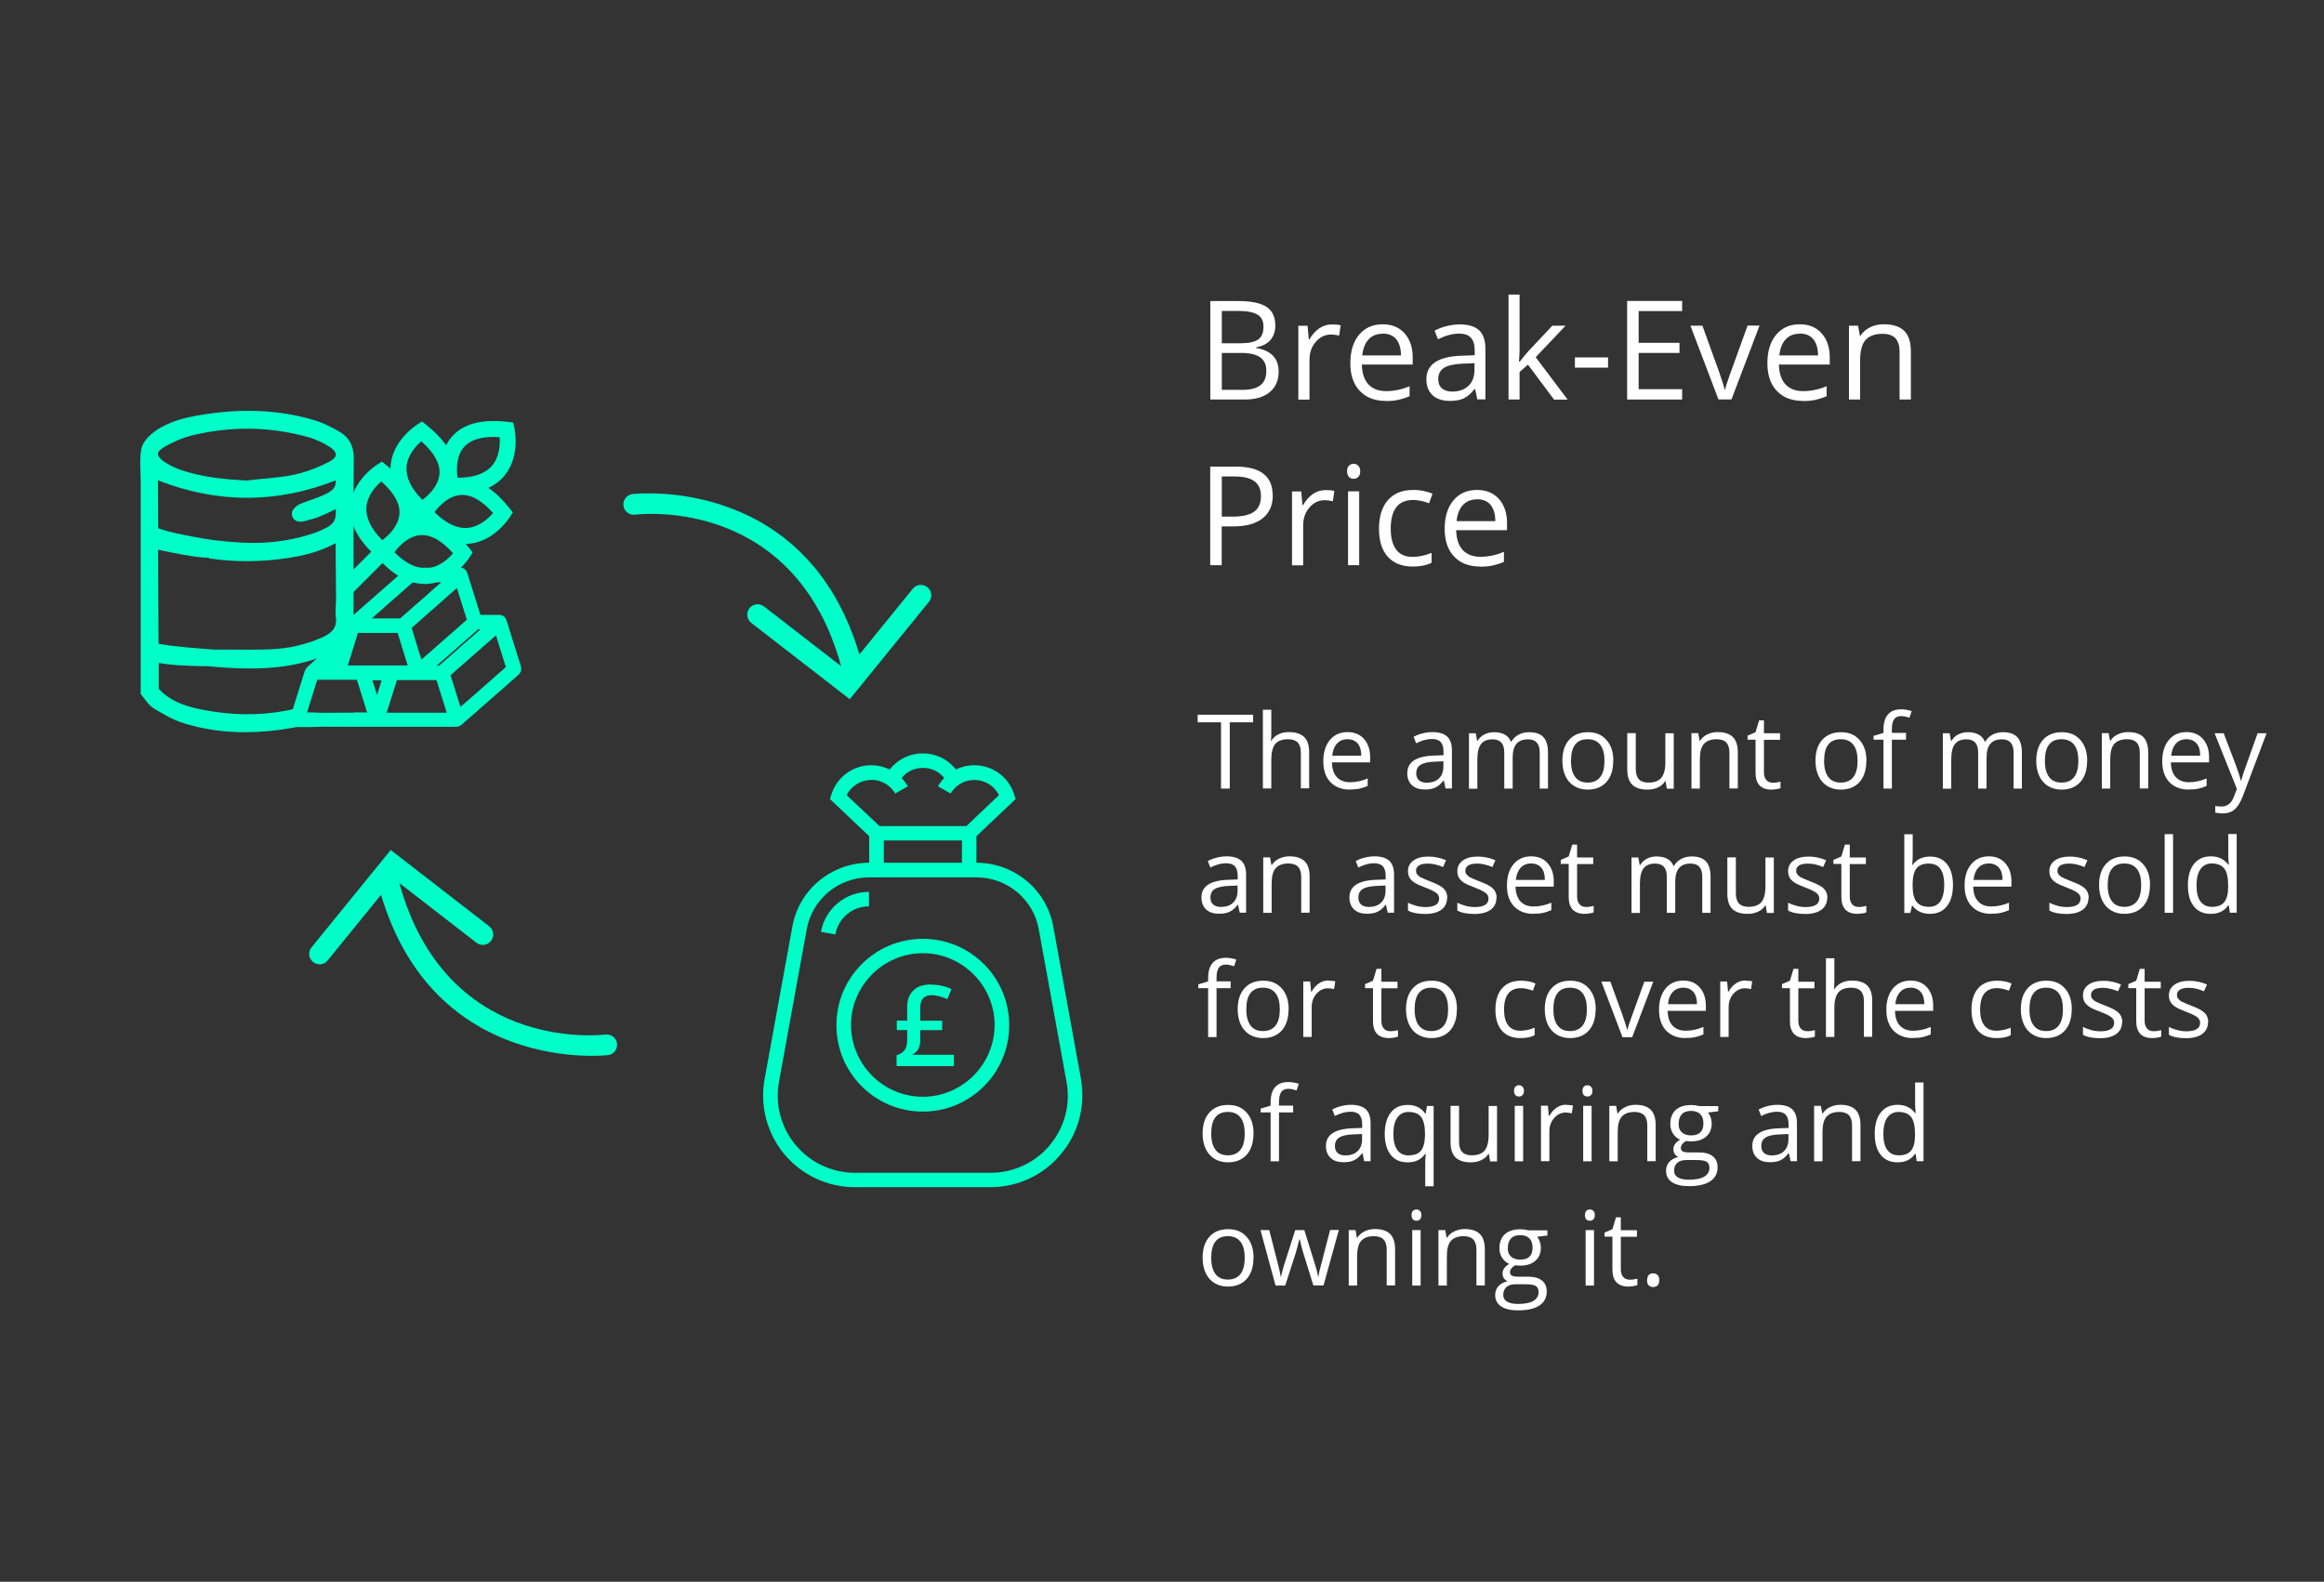 <?xml version="1.0" encoding="UTF-8"?>
<svg id="Break_Even_Price" data-name="Break Even Price" xmlns="http://www.w3.org/2000/svg" viewBox="0 0 202 137.5">
  <rect x="0" y="0" width="202" height="137.5" fill="#333333" stroke="none"/>
  <defs>
    <style>
      .cls-1 {
        fill: #00ffc8;
      }

      .cls-1, .cls-2, .cls-3, .cls-4 {
        stroke-width: 0px;
      }

      .cls-2 {
        fill: none;
      }

      .cls-3 {
        fill: #fff;
      }

      .cls-4 {
        fill: #168d99;
      }
    </style>
  </defs>
  <g>
    <path class="cls-1" d="m33.19,40.13l-.41.26c-.09.06-2.14,1.37-2.32,3.57-.11,1.34.49,2.67,1.77,3.96.01.01.03.03.04.04l-2.45,2.45c-.27.27-.27.71,0,.98s.71.27.98,0l2.45-2.45s.03.03.04.04c1.29,1.29,2.62,1.88,3.96,1.77,2.2-.18,3.52-2.23,3.57-2.32l.26-.41-.3-.38c-.1-.13-.2-.25-.31-.37.09,0,.18,0,.27,0,2.2-.18,3.52-2.23,3.57-2.32l.26-.41-.3-.38c-.6-.75-1.21-1.34-1.82-1.75.54-.25,1-.59,1.37-1.03,1.43-1.69.91-4.07.89-4.17l-.11-.48-.49-.06c-2.26-.26-3.9.18-4.87,1.33-.19.22-.34.47-.47.71-.41-.6-.98-1.19-1.71-1.77l-.38-.3-.41.26c-.09.06-2.14,1.37-2.32,3.57,0,.09,0,.18,0,.27-.12-.1-.24-.21-.37-.31l-.38-.3Zm.03,6.82h0c-.98-.99-1.44-1.95-1.37-2.87.08-1.03.82-1.82,1.29-2.23,1.12.99,1.65,1.94,1.58,2.84-.06.71-.48,1.32-.91,1.76l-.02.02c-.19.19-.39.35-.55.48Zm3.92,2.43c-.92.07-1.87-.39-2.86-1.37h0c.12-.17.28-.37.48-.56l.02-.02c.44-.43,1.04-.86,1.76-.91.9-.07,1.85.46,2.84,1.58-.41.47-1.2,1.21-2.23,1.29Zm5.72-4.78c-.41.47-1.2,1.21-2.23,1.29-.92.07-1.87-.39-2.86-1.37h0c.12-.17.28-.37.48-.56l.02-.02c.44-.43,1.04-.86,1.76-.91.9-.07,1.85.46,2.84,1.58Zm.57-6.61c.05.62,0,1.7-.66,2.49-.6.7-1.61,1.05-3,1.05-.09-.66-.14-1.85.54-2.64.59-.69,1.64-.99,3.12-.89Zm-6.81.37c1.12.99,1.65,1.94,1.58,2.84-.06.71-.48,1.32-.91,1.75l-.03.03c-.19.19-.38.35-.55.47h0c-.98-.99-1.44-1.95-1.37-2.87.08-1.03.82-1.82,1.29-2.23Z"/>
    <g>
      <path class="cls-2" d="m14.19,40.08c.44.3.95.56,1.49.75,1.94.69,4,.84,5.78.93.37-.05.79-.09,1.22-.13.96-.09,1.95-.18,2.89-.38,1.02-.22,2.09-.62,3.1-1.16.32-.17.51-.38.51-.58,0-.21-.18-.46-.53-.67-.63-.39-1.3-.69-1.93-.87-3.29-.9-6.66-.95-10.03-.13-.82.2-1.69.56-2.52,1.06-.29.17-.45.36-.46.54,0,.19.16.42.47.63Z"/>
      <path class="cls-2" d="m21.01,47.17c2.07.11,4.04-.12,5.88-.7.3-.09.59-.2.88-.32,1.18-.51,1.46-.8,1.4-1.89l-.09.04c-.45.22-.9.43-1.36.62-.35.15-.72.24-1.08.33l-.18.05c-.35.09-.63.06-.83-.08-.12-.08-.26-.24-.28-.53-.03-.39.42-.76.67-.86.32-.14.65-.25.98-.37.44-.15.85-.3,1.24-.49.71-.35.93-.59.93-1.22-5.11,2.03-10.3,2.03-15.45,0v.17s0,4,0,4c.57.2,1.91.59,4.78,1.03.67.08,1.58.18,2.5.22Z"/>
      <path class="cls-2" d="m18.05,57.9c-2.24,0-3.52-.14-4.26-.28v2.26c.13.11.31.29.39.36.95.85,2.18,1.19,3.26,1.41,3.04.63,5.99.56,8.76-.19l1.42-3.65,1.56-1.21s0-.03,0-.04c-3.41,1.66-6.93,1.74-11.12,1.34Z"/>
      <path class="cls-2" d="m20.01,56.46c1.24.01,2.4.02,3.59-.03,1.51-.07,2.96-.4,4.32-.99,1.05-.46,1.42-1,1.27-1.88-.04-.21-.02-.43-.01-.62v-.09c0-.05,0-.11,0-.17,0-.14,0-.29.03-.43l-.03-3.8c0-.26,0-.52,0-.78,0-.16,0-.31,0-.47-1.43.78-2.9,1.1-4.05,1.28-2.33.37-4.67.39-6.98.05v-.06c-.91.04-3.35-.46-4.4-.69l.04,8.15c1.05.23,3.82.45,4.89.51.43,0,.88,0,1.33,0Z"/>
      <path class="cls-4" d="m30.72,58.55s0-.08,0-.12l-.81.02.82.11Z"/>
      <path class="cls-1" d="m26.2,61.47c-2.77.75-5.71.82-8.76.19-1.08-.22-2.31-.57-3.26-1.41-.08-.07-.26-.25-.38-.36v-2.26c.72.14,2.01.27,4.24.28,4.19.4,7.72.32,11.12-1.34,0,.01,0,.03,0,.04l.68-.53.89-1.56v-6.08s0-2.26,0-2.26c0-2.12,0-4.23.02-6.35.01-1.04-.4-1.81-1.21-2.28-.56-.33-1.4-.79-2.31-1.05-3.02-.88-6.21-1.02-9.76-.43-1.35.22-2.76.55-3.96,1.39-.32.23-1.08.83-1.22,1.55-.13.66-.11,1.34-.08,1.99.01.26.02.53.02.79v18.53s.07.1.07.1c.1.12.2.25.29.37.21.28.43.57.73.76.83.5,1.68,1.02,2.62,1.31,1.69.53,3.46.79,5.36.79,1.29,0,2.64-.12,4.06-.37.86-.15,1.61-.35,2.29-.61l-1.93.02.48-1.23Zm-12.02-22.56c.83-.49,1.71-.86,2.52-1.06,3.37-.82,6.74-.77,10.03.13.63.17,1.3.47,1.93.87.34.21.53.46.53.67,0,.2-.19.4-.51.58-1.01.54-2.08.94-3.1,1.16-.94.2-1.93.29-2.89.38-.43.04-.85.08-1.22.13-1.78-.09-3.84-.25-5.78-.93-.54-.19-1.05-.45-1.49-.75-.3-.21-.47-.44-.47-.63,0-.18.17-.37.46-.54Zm-.46,3.01v-.17c5.16,2.03,10.36,2.03,15.47,0,0,.63-.21.86-.93,1.22-.39.19-.8.34-1.24.49-.33.12-.66.23-.98.37-.25.11-.7.47-.67.86.02.29.17.45.28.53.21.15.49.17.83.08l.18-.05c.36-.09.72-.19,1.08-.33.46-.19.91-.4,1.36-.62l.09-.04c.05,1.09-.22,1.38-1.4,1.89-.29.12-.58.23-.88.32-1.84.57-3.82.81-5.88.7-.92-.05-1.82-.15-2.5-.22-2.87-.44-4.22-.82-4.78-1.03l-.02-4Zm.03,5.87c1.05.23,3.49.73,4.41.69v.06c2.3.34,4.64.32,6.97-.05,1.16-.18,2.63-.5,4.05-1.28,0,.16,0,.31,0,.47,0,.26,0,.52,0,.78l.03,3.8c-.03.15-.03.3-.03.43,0,.06,0,.11,0,.17v.09c-.02.19-.03.4,0,.62.15.88-.21,1.43-1.27,1.88-1.36.59-2.81.92-4.32.99-1.19.05-2.35.04-3.59.03-.45,0-.9,0-1.33,0-1.07-.07-3.85-.28-4.89-.51l-.04-8.15Z"/>
    </g>
    <path class="cls-1" d="m45.28,57.93c-.42-1.32-.83-2.65-1.24-3.98-.1-.33-.35-.5-.69-.5-.25,0-.49,0-.74,0-.28,0-.56,0-.85,0-.27-.87-.54-1.74-.82-2.61l-.29-.93c-.13-.42-.32-.56-.75-.56h-.51c-1.22,0-2.45,0-3.67,0-.22,0-.44.12-.57.23-.48.41-.96.83-1.43,1.25l-.59.52c-.14.12-.27.24-.4.35l-1.54,1.35c-.3.26-.6.52-.89.79-.12.11-.23.27-.29.45-.06.17-.12.35-.17.52-.05.15-.09.3-.15.45-.02.05-.05.09-.07.12-.47.42-.95.85-1.42,1.27-.47.42-.95.85-1.42,1.27-.08.07-.23.23-.3.44-.41,1.31-.82,2.62-1.23,3.93-.1.33-.02.53.07.65.09.12.26.26.6.26.15,0,.31,0,.46,0,.17,0,.35,0,.52,0,.23,0,.47,0,.71-.02.36-.02,2.8,0,3.26,0,.9,0,1.79,0,2.69,0h.88s.48,0,.48,0c.58,0,1.15,0,1.72,0h1.59c.48,0,.96.01,1.43,0,.16,0,.34-.08.47-.19,1.08-.94,2.15-1.89,3.23-2.83l1.69-1.49c.23-.21.31-.47.21-.76Zm-3.78-3.18s.07-.04.11-.04c.05,0,.1,0,.15,0l-1.53,1.34c-.67.59-1.33,1.17-2,1.76-.05.05-.07.05-.12.05-.05,0-.1,0-.15,0l.27-.23c1.09-.96,2.18-1.92,3.27-2.87Zm-1.79-3.64l.87,2.76c-1.01.89-2.02,1.77-3.03,2.66l-.92.81-.36-1.16c-.17-.53-.33-1.06-.49-1.59.36-.33.73-.65,1.11-.99l.34-.3c.33-.27,1.26-1.1,1.65-1.45l.84-.74Zm-6.16,1.55s.06-.05.11-.09l.49-.43c.57-.5,1.15-1.01,1.72-1.51,0,0,.04-.02.04-.02.82,0,1.63,0,2.45,0l-.48.42c-.14.12-.37.33-.62.55-.34.3-.71.64-.92.81l-.4.35c-.38.34-.75.66-1.13.99-.01.01-.05.03-.07.03-.81,0-1.62,0-2.43,0l1.24-1.09Zm-2.8,9.29s-.2,0-.46,0c-.71,0-2.38.03-2.65,0-.16-.01-.33-.02-.49-.02-.12,0-.24,0-.35,0-.04,0-.07,0-.11,0l.88-2.84c.94,0,1.88,0,2.83,0h.62s.89,2.84.89,2.84c-.39,0-.77,0-1.16,0Zm2.02-1.53l-.4-1.28h.8l-.4,1.28Zm-2.54-2.57l.19-.6c.23-.74.46-1.47.69-2.23.94,0,1.88,0,2.83,0h.62s.88,2.83.88,2.83h-5.21Zm8.57,4.11c-.19,0-.38,0-.57,0h-1.61c-.6,0-1.21,0-1.81,0-.24,0-.47,0-.71,0h-.49s.89-2.84.89-2.84h.35c1.04,0,2.07,0,3.09,0,.15.46.29.91.43,1.37l.46,1.46h-.04Zm1.94-1.14l-.72.63-.38-1.22c-.16-.51-.32-1.02-.48-1.53,1.02-.89,2.04-1.79,3.06-2.69l.89-.78.33,1.07c.17.56.35,1.12.53,1.69-1.08.94-2.15,1.89-3.23,2.84Z"/>
  </g>
  <path class="cls-1" d="m33.96,73.89l8.56,6.63c.39.31.47.87.16,1.27-.31.39-.87.47-1.27.16l-6.7-5.19c4.01,14.59,17.16,13.26,17.9,13.17h.02c.49-.06.94.29,1,.78.06.5-.29.95-.78,1.01-.15.02-15.08,1.71-19.73-13.94l-4.64,5.71c-.31.39-.88.45-1.27.13-.39-.31-.45-.88-.13-1.27l6.88-8.46Z"/>
  <path class="cls-1" d="m73.86,60.78l-8.56-6.63c-.39-.31-.47-.87-.16-1.27s.87-.47,1.27-.16l6.7,5.19c-4.01-14.59-17.16-13.26-17.9-13.17,0,0-.01,0-.02,0-.49.06-.94-.29-1-.78-.06-.5.29-.95.78-1.01h0c.3-.04,15.1-1.64,19.73,13.94l4.64-5.71c.15-.19.37-.3.59-.33s.48.04.68.2c.39.31.45.88.13,1.27l-6.88,8.46Z"/>
  <g>
    <path class="cls-3" d="m105.2,26.17h2.42c1.14,0,1.96.17,2.47.51s.76.88.76,1.61c0,.51-.14.93-.42,1.26s-.7.54-1.24.64v.06c1.3.22,1.95.91,1.95,2.05,0,.77-.26,1.36-.78,1.79s-1.24.64-2.17.64h-2.99v-8.57Zm1,3.67h1.64c.7,0,1.21-.11,1.52-.33s.46-.59.46-1.12c0-.48-.17-.83-.52-1.04s-.89-.32-1.64-.32h-1.46v2.81Zm0,.84v3.21h1.79c.69,0,1.21-.13,1.56-.4s.52-.69.52-1.26c0-.53-.18-.92-.54-1.17s-.9-.38-1.63-.38h-1.71Z"/>
    <path class="cls-3" d="m115.76,28.2c.29,0,.54.02.77.07l-.13.9c-.27-.06-.5-.09-.7-.09-.52,0-.96.21-1.33.63s-.55.95-.55,1.58v3.45h-.97v-6.42h.8l.11,1.19h.05c.24-.42.53-.74.86-.97s.71-.34,1.11-.34Z"/>
    <path class="cls-3" d="m120.44,34.85c-.95,0-1.7-.29-2.25-.87s-.82-1.38-.82-2.41.25-1.86.76-2.47,1.19-.91,2.05-.91c.8,0,1.44.26,1.91.79s.7,1.23.7,2.09v.62h-4.42c.02.75.21,1.33.57,1.72s.87.59,1.53.59c.69,0,1.38-.14,2.05-.43v.87c-.34.15-.67.25-.98.32s-.68.1-1.11.1Zm-.26-5.84c-.52,0-.93.17-1.23.5s-.49.8-.54,1.39h3.36c0-.61-.14-1.08-.41-1.41s-.66-.49-1.17-.49Z"/>
    <path class="cls-3" d="m128.41,34.73l-.19-.91h-.05c-.32.4-.64.67-.96.82s-.72.21-1.19.21c-.64,0-1.14-.16-1.5-.49s-.54-.79-.54-1.4c0-1.3,1.04-1.98,3.11-2.04l1.09-.04v-.4c0-.5-.11-.88-.33-1.12s-.56-.36-1.04-.36c-.54,0-1.14.16-1.82.49l-.3-.74c.32-.17.66-.31,1.04-.4s.75-.15,1.13-.15c.77,0,1.33.17,1.7.51s.55.88.55,1.63v4.38h-.72Zm-2.2-.69c.61,0,1.08-.17,1.43-.5s.52-.8.52-1.39v-.58l-.97.04c-.77.03-1.33.15-1.67.36s-.51.54-.51.99c0,.35.11.62.32.8s.51.28.89.28Z"/>
    <path class="cls-3" d="m132.09,31.45c.17-.24.42-.55.77-.94l2.07-2.2h1.15l-2.6,2.74,2.78,3.69h-1.18l-2.27-3.04-.73.63v2.4h-.96v-9.12h.96v4.83c0,.21-.02.55-.05,1h.05Z"/>
    <path class="cls-3" d="m136.89,31.96v-.89h2.88v.89h-2.88Z"/>
    <path class="cls-3" d="m146.21,34.73h-4.78v-8.57h4.78v.88h-3.78v2.76h3.55v.88h-3.55v3.15h3.78v.89Z"/>
    <path class="cls-3" d="m149.37,34.73l-2.44-6.42h1.04l1.38,3.81c.31.89.5,1.47.55,1.73h.05c.04-.21.18-.64.41-1.29s.74-2.07,1.54-4.26h1.04l-2.44,6.42h-1.14Z"/>
    <path class="cls-3" d="m156.69,34.85c-.95,0-1.7-.29-2.25-.87s-.82-1.38-.82-2.41.25-1.86.76-2.47,1.19-.91,2.05-.91c.8,0,1.44.26,1.91.79s.7,1.23.7,2.09v.62h-4.42c.02.75.21,1.33.57,1.72s.87.59,1.53.59c.69,0,1.38-.14,2.05-.43v.87c-.34.15-.67.25-.98.32s-.68.1-1.11.1Zm-.26-5.84c-.52,0-.93.17-1.23.5s-.49.8-.54,1.39h3.36c0-.61-.14-1.08-.41-1.41s-.66-.49-1.17-.49Z"/>
    <path class="cls-3" d="m165.11,34.73v-4.15c0-.52-.12-.91-.36-1.17s-.61-.39-1.12-.39c-.67,0-1.16.18-1.48.54s-.47.96-.47,1.8v3.37h-.97v-6.42h.79l.16.88h.05c.2-.32.48-.56.84-.74s.76-.26,1.2-.26c.77,0,1.36.19,1.75.56s.59.97.59,1.79v4.19h-.97Z"/>
    <path class="cls-3" d="m110.63,43.06c0,.87-.3,1.53-.89,2s-1.44.7-2.54.7h-1.01v3.37h-1v-8.57h2.22c2.14,0,3.21.83,3.21,2.5Zm-4.44,1.85h.9c.88,0,1.52-.14,1.92-.43s.59-.74.59-1.37c0-.57-.19-.99-.56-1.27s-.95-.42-1.73-.42h-1.11v3.48Z"/>
    <path class="cls-3" d="m115.21,42.6c.29,0,.54.02.77.07l-.13.9c-.27-.06-.5-.09-.7-.09-.52,0-.96.21-1.33.63s-.55.95-.55,1.58v3.45h-.97v-6.42h.8l.11,1.19h.05c.24-.42.53-.74.86-.97s.71-.34,1.11-.34Z"/>
    <path class="cls-3" d="m117.09,40.97c0-.22.05-.39.16-.49s.25-.16.41-.16.29.05.4.16.17.27.17.49-.06.38-.17.49-.25.16-.4.16c-.16,0-.3-.05-.41-.16s-.16-.27-.16-.49Zm1.05,8.16h-.97v-6.42h.97v6.42Z"/>
    <path class="cls-3" d="m122.78,49.25c-.93,0-1.65-.29-2.16-.86s-.76-1.38-.76-2.43.26-1.9.78-2.49,1.25-.88,2.21-.88c.31,0,.62.03.93.1s.55.14.73.23l-.3.83c-.21-.09-.45-.16-.7-.21s-.48-.08-.67-.08c-1.3,0-1.96.83-1.96,2.5,0,.79.16,1.39.48,1.82s.79.63,1.42.63c.54,0,1.08-.12,1.65-.35v.86c-.43.22-.97.33-1.62.33Z"/>
    <path class="cls-3" d="m128.64,49.25c-.95,0-1.7-.29-2.25-.87s-.82-1.38-.82-2.41.25-1.86.76-2.47,1.19-.91,2.05-.91c.8,0,1.44.26,1.91.79s.7,1.23.7,2.09v.62h-4.42c.02.75.21,1.33.57,1.72s.87.59,1.53.59c.69,0,1.38-.14,2.05-.43v.87c-.34.15-.67.25-.98.32s-.68.1-1.11.1Zm-.26-5.84c-.52,0-.93.17-1.23.5s-.49.8-.54,1.39h3.36c0-.61-.14-1.08-.41-1.41s-.66-.49-1.17-.49Z"/>
  </g>
  <g>
    <path class="cls-3" d="m106.88,68.55h-.75v-5.76h-2.03v-.66h4.82v.66h-2.03v5.76Z"/>
    <path class="cls-3" d="m113.07,68.55v-3.12c0-.39-.09-.69-.27-.88s-.46-.29-.84-.29c-.51,0-.88.14-1.11.41-.23.28-.35.73-.35,1.35v2.52h-.73v-6.84h.73v2.07c0,.25-.01.46-.04.62h.04c.14-.23.35-.41.61-.55.26-.13.57-.2.91-.2.59,0,1.03.14,1.33.42.29.28.44.72.44,1.33v3.14h-.73Z"/>
    <path class="cls-3" d="m117.33,68.64c-.71,0-1.27-.22-1.69-.65-.41-.43-.62-1.04-.62-1.81s.19-1.39.57-1.85c.38-.46.9-.69,1.54-.69.6,0,1.08.2,1.43.6.35.4.53.92.53,1.57v.46h-3.32c.01.57.16,1,.43,1.29.27.29.65.44,1.14.44.52,0,1.03-.11,1.54-.33v.65c-.26.11-.5.19-.73.24-.23.05-.51.07-.83.07Zm-.2-4.38c-.39,0-.7.13-.92.38-.23.25-.37.6-.41,1.05h2.52c0-.46-.1-.81-.31-1.06-.21-.24-.5-.37-.88-.37Z"/>
    <path class="cls-3" d="m125.65,68.55l-.15-.69h-.04c-.24.3-.48.51-.72.61-.24.11-.54.16-.89.16-.48,0-.85-.12-1.12-.37-.27-.25-.41-.6-.41-1.05,0-.97.78-1.48,2.33-1.53l.82-.03v-.3c0-.38-.08-.66-.24-.84-.16-.18-.42-.27-.78-.27-.4,0-.86.12-1.36.37l-.22-.56c.24-.13.5-.23.78-.3.28-.07.57-.11.85-.11.57,0,1,.13,1.28.38.28.26.42.66.42,1.23v3.29h-.54Zm-1.65-.51c.45,0,.81-.12,1.07-.37.26-.25.39-.6.39-1.05v-.44l-.73.03c-.58.02-1,.11-1.25.27-.26.16-.38.41-.38.75,0,.26.08.46.24.6.16.14.38.21.67.21Z"/>
    <path class="cls-3" d="m133.83,68.55v-3.13c0-.38-.08-.67-.25-.86-.16-.19-.42-.29-.76-.29-.46,0-.79.13-1.01.39s-.33.66-.33,1.2v2.69h-.73v-3.13c0-.38-.08-.67-.25-.86-.16-.19-.42-.29-.77-.29-.46,0-.79.14-1,.41-.21.27-.32.72-.32,1.35v2.53h-.73v-4.82h.59l.12.66h.04c.14-.23.33-.42.58-.55.25-.13.53-.2.84-.2.75,0,1.25.27,1.48.82h.04c.14-.25.35-.45.62-.6s.58-.22.93-.22c.54,0,.95.14,1.22.42.27.28.41.73.41,1.34v3.14h-.73Z"/>
    <path class="cls-3" d="m140.22,66.14c0,.79-.2,1.4-.59,1.84-.4.44-.94.66-1.64.66-.43,0-.81-.1-1.15-.3-.33-.2-.59-.49-.77-.87-.18-.38-.27-.82-.27-1.33,0-.79.2-1.4.59-1.83.39-.44.94-.66,1.63-.66s1.21.22,1.61.67c.4.45.6,1.05.6,1.82Zm-3.67,0c0,.62.12,1.08.37,1.41s.61.48,1.08.48.84-.16,1.09-.48c.25-.32.37-.79.37-1.41s-.12-1.08-.37-1.4c-.25-.32-.61-.48-1.1-.48s-.84.16-1.08.47-.36.78-.36,1.4Z"/>
    <path class="cls-3" d="m142.18,63.74v3.12c0,.39.09.69.27.88s.46.29.84.29c.5,0,.87-.14,1.11-.41.23-.28.35-.73.35-1.35v-2.53h.73v4.82h-.6l-.11-.65h-.04c-.15.24-.36.42-.62.54-.27.13-.57.19-.91.19-.59,0-1.03-.14-1.32-.42-.29-.28-.44-.72-.44-1.34v-3.15h.74Z"/>
    <path class="cls-3" d="m150.32,68.55v-3.12c0-.39-.09-.69-.27-.88s-.46-.29-.84-.29c-.5,0-.87.14-1.11.41s-.35.72-.35,1.35v2.53h-.73v-4.82h.59l.12.66h.04c.15-.24.36-.42.63-.55.27-.13.57-.2.9-.2.58,0,1.02.14,1.31.42.29.28.44.73.44,1.34v3.14h-.73Z"/>
    <path class="cls-3" d="m154.1,68.04c.13,0,.25,0,.37-.03.12-.02.21-.04.29-.06v.56c-.08.04-.2.07-.35.09-.15.02-.29.04-.42.04-.93,0-1.4-.49-1.4-1.47v-2.87h-.69v-.35l.69-.3.31-1.03h.42v1.12h1.4v.57h-1.4v2.83c0,.29.07.51.21.67s.33.23.57.23Z"/>
    <path class="cls-3" d="m162.22,66.14c0,.79-.2,1.4-.59,1.84-.4.44-.94.66-1.64.66-.43,0-.81-.1-1.15-.3-.33-.2-.59-.49-.77-.87-.18-.38-.27-.82-.27-1.33,0-.79.2-1.4.59-1.83.39-.44.94-.66,1.63-.66s1.21.22,1.61.67c.4.45.6,1.05.6,1.82Zm-3.67,0c0,.62.12,1.08.37,1.41s.61.48,1.08.48.84-.16,1.09-.48c.25-.32.37-.79.37-1.41s-.12-1.08-.37-1.4c-.25-.32-.61-.48-1.1-.48s-.84.16-1.08.47-.36.78-.36,1.4Z"/>
    <path class="cls-3" d="m165.67,64.3h-1.23v4.25h-.73v-4.25h-.86v-.33l.86-.26v-.27c0-1.18.52-1.78,1.55-1.78.25,0,.55.05.9.15l-.19.58c-.28-.09-.52-.14-.72-.14-.28,0-.48.09-.61.27-.13.18-.2.48-.2.88v.31h1.23v.57Z"/>
    <path class="cls-3" d="m175.02,68.55v-3.13c0-.38-.08-.67-.25-.86-.16-.19-.42-.29-.76-.29-.46,0-.79.13-1.01.39s-.33.66-.33,1.2v2.69h-.73v-3.13c0-.38-.08-.67-.25-.86-.16-.19-.42-.29-.77-.29-.46,0-.79.14-1,.41-.21.27-.32.72-.32,1.35v2.53h-.73v-4.82h.59l.12.66h.04c.14-.23.33-.42.58-.55.25-.13.53-.2.84-.2.75,0,1.25.27,1.48.82h.04c.14-.25.35-.45.62-.6s.58-.22.93-.22c.54,0,.95.14,1.22.42.27.28.41.73.41,1.34v3.14h-.73Z"/>
    <path class="cls-3" d="m181.41,66.14c0,.79-.2,1.4-.59,1.84-.4.44-.94.66-1.64.66-.43,0-.81-.1-1.15-.3-.33-.2-.59-.49-.77-.87-.18-.38-.27-.82-.27-1.33,0-.79.2-1.4.59-1.83.39-.44.94-.66,1.63-.66s1.21.22,1.61.67c.4.45.6,1.05.6,1.82Zm-3.67,0c0,.62.12,1.08.37,1.41s.61.48,1.08.48.84-.16,1.09-.48c.25-.32.37-.79.37-1.41s-.12-1.08-.37-1.4c-.25-.32-.61-.48-1.1-.48s-.84.16-1.08.47-.36.78-.36,1.4Z"/>
    <path class="cls-3" d="m185.99,68.55v-3.12c0-.39-.09-.69-.27-.88s-.46-.29-.84-.29c-.5,0-.87.14-1.11.41s-.35.72-.35,1.35v2.53h-.73v-4.82h.59l.12.66h.04c.15-.24.36-.42.63-.55.27-.13.57-.2.9-.2.58,0,1.02.14,1.31.42.29.28.44.73.44,1.34v3.14h-.73Z"/>
    <path class="cls-3" d="m190.25,68.64c-.71,0-1.27-.22-1.69-.65-.41-.43-.62-1.04-.62-1.81s.19-1.39.57-1.85c.38-.46.9-.69,1.54-.69.6,0,1.08.2,1.43.6.35.4.53.92.53,1.57v.46h-3.32c.01.57.16,1,.43,1.29.27.29.65.44,1.14.44.52,0,1.03-.11,1.54-.33v.65c-.26.11-.5.19-.73.24-.23.05-.51.07-.83.07Zm-.2-4.38c-.39,0-.7.13-.92.38-.23.25-.37.6-.41,1.05h2.52c0-.46-.1-.81-.31-1.06-.21-.24-.5-.37-.88-.37Z"/>
    <path class="cls-3" d="m192.5,63.74h.78l1.05,2.75c.23.63.38,1.08.43,1.36h.04c.04-.15.12-.41.24-.77.12-.36.52-1.47,1.19-3.34h.78l-2.07,5.48c-.21.54-.45.93-.72,1.15-.27.23-.61.34-1.01.34-.22,0-.44-.03-.66-.07v-.58c.16.04.34.05.54.05.5,0,.86-.28,1.07-.84l.27-.69-1.94-4.84Z"/>
    <path class="cls-3" d="m107.76,79.35l-.15-.69h-.04c-.24.3-.48.51-.72.61-.24.11-.54.16-.89.16-.48,0-.85-.12-1.12-.37-.27-.25-.41-.6-.41-1.05,0-.97.78-1.48,2.33-1.53l.82-.03v-.3c0-.38-.08-.66-.24-.84-.16-.18-.42-.27-.78-.27-.4,0-.86.12-1.36.37l-.22-.56c.24-.13.5-.23.78-.3.28-.07.57-.11.85-.11.57,0,1,.13,1.28.38.28.26.42.66.42,1.23v3.29h-.54Zm-1.65-.51c.45,0,.81-.12,1.07-.37.26-.25.39-.6.39-1.05v-.44l-.73.03c-.58.02-1,.11-1.25.27-.26.16-.38.41-.38.75,0,.26.08.46.24.6.16.14.38.21.67.21Z"/>
    <path class="cls-3" d="m113.1,79.35v-3.12c0-.39-.09-.69-.27-.88s-.46-.29-.84-.29c-.5,0-.87.14-1.11.41s-.35.72-.35,1.35v2.53h-.73v-4.82h.59l.12.66h.04c.15-.24.36-.42.63-.55.27-.13.57-.2.9-.2.58,0,1.02.14,1.31.42.29.28.44.73.44,1.34v3.14h-.73Z"/>
    <path class="cls-3" d="m120.62,79.35l-.15-.69h-.04c-.24.3-.48.51-.72.61-.24.11-.54.16-.89.16-.48,0-.85-.12-1.12-.37-.27-.25-.41-.6-.41-1.05,0-.97.78-1.48,2.33-1.53l.82-.03v-.3c0-.38-.08-.66-.24-.84-.16-.18-.42-.27-.78-.27-.4,0-.86.12-1.36.37l-.22-.56c.24-.13.5-.23.78-.3.28-.07.57-.11.85-.11.57,0,1,.13,1.28.38.28.26.42.66.42,1.23v3.29h-.54Zm-1.65-.51c.45,0,.81-.12,1.07-.37.26-.25.39-.6.39-1.05v-.44l-.73.03c-.58.02-1,.11-1.25.27-.26.16-.38.41-.38.75,0,.26.08.46.24.6.16.14.38.21.67.21Z"/>
    <path class="cls-3" d="m125.78,78.04c0,.45-.17.79-.5,1.04-.33.24-.8.37-1.41.37-.64,0-1.14-.1-1.49-.3v-.68c.23.12.48.21.75.28.27.07.52.1.77.1.38,0,.67-.06.88-.18.21-.12.31-.31.31-.56,0-.19-.08-.35-.24-.48-.16-.13-.48-.29-.95-.47-.45-.17-.77-.31-.96-.44-.19-.12-.33-.27-.42-.42-.09-.16-.14-.35-.14-.57,0-.39.16-.7.48-.93.32-.23.76-.34,1.31-.34.52,0,1.03.11,1.52.32l-.26.59c-.48-.2-.92-.3-1.31-.3-.35,0-.61.05-.78.16s-.26.26-.26.45c0,.13.03.24.1.33.07.09.17.18.32.26.15.08.43.2.84.36.57.21.96.42,1.16.63.2.21.3.48.3.79Z"/>
    <path class="cls-3" d="m130.07,78.04c0,.45-.17.79-.5,1.04-.33.24-.8.37-1.41.37-.64,0-1.14-.1-1.49-.3v-.68c.23.12.48.21.75.28.27.07.52.1.77.1.38,0,.67-.06.88-.18.21-.12.31-.31.31-.56,0-.19-.08-.35-.24-.48-.16-.13-.48-.29-.95-.47-.45-.17-.77-.31-.96-.44-.19-.12-.33-.27-.42-.42-.09-.16-.14-.35-.14-.57,0-.39.16-.7.48-.93.32-.23.76-.34,1.31-.34.52,0,1.03.11,1.52.32l-.26.59c-.48-.2-.92-.3-1.31-.3-.35,0-.61.05-.78.16s-.26.26-.26.45c0,.13.03.24.1.33.07.09.17.18.32.26.15.08.43.2.84.36.57.21.96.42,1.16.63.2.21.3.48.3.79Z"/>
    <path class="cls-3" d="m133.29,79.44c-.71,0-1.27-.22-1.69-.65-.41-.43-.62-1.04-.62-1.81s.19-1.39.57-1.85c.38-.46.9-.69,1.54-.69.6,0,1.08.2,1.43.6.35.4.53.92.53,1.57v.46h-3.32c.01.57.16,1,.43,1.29.27.29.65.44,1.14.44.52,0,1.03-.11,1.54-.33v.65c-.26.11-.5.19-.73.24-.23.05-.51.07-.83.07Zm-.2-4.38c-.39,0-.7.13-.92.38-.23.25-.37.6-.41,1.05h2.52c0-.46-.1-.81-.31-1.06-.21-.24-.5-.37-.88-.37Z"/>
    <path class="cls-3" d="m137.86,78.84c.13,0,.25,0,.37-.03.12-.02.21-.04.29-.06v.56c-.08.04-.2.07-.35.09-.15.02-.29.04-.42.04-.93,0-1.4-.49-1.4-1.47v-2.87h-.69v-.35l.69-.3.31-1.03h.42v1.12h1.4v.57h-1.4v2.83c0,.29.07.51.21.67s.33.23.57.23Z"/>
    <path class="cls-3" d="m147.96,79.35v-3.13c0-.38-.08-.67-.25-.86-.16-.19-.42-.29-.76-.29-.46,0-.79.13-1.01.39s-.33.66-.33,1.2v2.69h-.73v-3.13c0-.38-.08-.67-.25-.86-.16-.19-.42-.29-.77-.29-.46,0-.79.14-1,.41-.21.27-.32.72-.32,1.35v2.53h-.73v-4.82h.59l.12.66h.04c.14-.23.33-.42.58-.55.25-.13.53-.2.84-.2.75,0,1.25.27,1.48.82h.04c.14-.25.35-.45.62-.6s.58-.22.93-.22c.54,0,.95.14,1.22.42.27.28.41.73.41,1.34v3.14h-.73Z"/>
    <path class="cls-3" d="m150.88,74.54v3.12c0,.39.09.69.27.88s.46.29.84.29c.5,0,.87-.14,1.11-.41.23-.28.35-.73.35-1.35v-2.53h.73v4.82h-.6l-.11-.65h-.04c-.15.24-.36.42-.62.54-.27.13-.57.19-.91.19-.59,0-1.03-.14-1.32-.42-.29-.28-.44-.72-.44-1.34v-3.15h.74Z"/>
    <path class="cls-3" d="m158.82,78.04c0,.45-.17.79-.5,1.04-.33.24-.8.37-1.41.37-.64,0-1.14-.1-1.49-.3v-.68c.23.12.48.21.75.28.27.07.52.1.77.1.38,0,.67-.06.88-.18.21-.12.31-.31.31-.56,0-.19-.08-.35-.24-.48-.16-.13-.48-.29-.95-.47-.45-.17-.77-.31-.96-.44-.19-.12-.33-.27-.42-.42-.09-.16-.14-.35-.14-.57,0-.39.16-.7.48-.93.32-.23.76-.34,1.31-.34.52,0,1.03.11,1.52.32l-.26.59c-.48-.2-.92-.3-1.31-.3-.35,0-.61.05-.78.16s-.26.26-.26.45c0,.13.03.24.1.33.07.09.17.18.32.26.15.08.43.2.84.36.57.21.96.42,1.16.63.2.21.3.48.3.79Z"/>
    <path class="cls-3" d="m161.56,78.84c.13,0,.25,0,.37-.03.12-.02.21-.04.29-.06v.56c-.08.04-.2.07-.35.09-.15.02-.29.04-.42.04-.93,0-1.4-.49-1.4-1.47v-2.87h-.69v-.35l.69-.3.31-1.03h.42v1.12h1.4v.57h-1.4v2.83c0,.29.07.51.21.67s.33.23.57.23Z"/>
    <path class="cls-3" d="m167.76,74.46c.63,0,1.12.22,1.47.65.35.43.52,1.04.52,1.83s-.18,1.41-.53,1.84c-.35.44-.84.66-1.47.66-.31,0-.6-.06-.86-.17-.26-.12-.48-.29-.65-.53h-.05l-.15.62h-.52v-6.84h.73v1.66c0,.37-.01.71-.04,1h.04c.34-.48.84-.72,1.51-.72Zm-.11.61c-.5,0-.86.14-1.08.43-.22.29-.33.77-.33,1.44s.11,1.16.34,1.45c.22.29.59.44,1.08.44.45,0,.78-.16,1-.49.22-.33.33-.8.33-1.41s-.11-1.09-.33-1.4-.56-.46-1.02-.46Z"/>
    <path class="cls-3" d="m173.07,79.44c-.71,0-1.27-.22-1.69-.65-.41-.43-.62-1.04-.62-1.81s.19-1.39.57-1.85c.38-.46.9-.69,1.54-.69.6,0,1.08.2,1.43.6.35.4.53.92.53,1.57v.46h-3.32c.01.57.16,1,.43,1.29.27.29.65.44,1.14.44.52,0,1.03-.11,1.54-.33v.65c-.26.11-.5.19-.73.24-.23.05-.51.07-.83.07Zm-.2-4.38c-.39,0-.7.13-.92.38-.23.25-.37.6-.41,1.05h2.52c0-.46-.1-.81-.31-1.06-.21-.24-.5-.37-.88-.37Z"/>
    <path class="cls-3" d="m181.53,78.04c0,.45-.17.79-.5,1.04-.33.24-.8.37-1.41.37-.64,0-1.14-.1-1.49-.3v-.68c.23.12.48.21.75.28.27.07.52.1.77.1.38,0,.67-.06.88-.18.21-.12.31-.31.31-.56,0-.19-.08-.35-.24-.48-.16-.13-.48-.29-.95-.47-.45-.17-.77-.31-.96-.44-.19-.12-.33-.27-.42-.42-.09-.16-.14-.35-.14-.57,0-.39.16-.7.48-.93.32-.23.76-.34,1.31-.34.52,0,1.03.11,1.52.32l-.26.59c-.48-.2-.92-.3-1.31-.3-.35,0-.61.05-.78.16s-.26.26-.26.45c0,.13.03.24.1.33.07.09.17.18.32.26.15.08.43.2.84.36.57.21.96.42,1.16.63.2.21.3.48.3.79Z"/>
    <path class="cls-3" d="m186.87,76.94c0,.79-.2,1.4-.59,1.84-.4.44-.94.66-1.64.66-.43,0-.81-.1-1.15-.3-.33-.2-.59-.49-.77-.87-.18-.38-.27-.82-.27-1.33,0-.79.2-1.4.59-1.83.39-.44.94-.66,1.63-.66s1.21.22,1.61.67c.4.45.6,1.05.6,1.82Zm-3.67,0c0,.62.12,1.08.37,1.41s.61.48,1.08.48.84-.16,1.09-.48c.25-.32.37-.79.37-1.41s-.12-1.08-.37-1.4c-.25-.32-.61-.48-1.1-.48s-.84.16-1.08.47-.36.78-.36,1.4Z"/>
    <path class="cls-3" d="m188.88,79.35h-.73v-6.84h.73v6.84Z"/>
    <path class="cls-3" d="m193.71,78.71h-.04c-.34.49-.84.73-1.51.73-.63,0-1.12-.21-1.47-.65-.35-.43-.52-1.04-.52-1.84s.18-1.41.53-1.85.84-.66,1.47-.66,1.15.24,1.5.71h.06l-.03-.35-.02-.34v-1.96h.73v6.84h-.59l-.1-.65Zm-1.46.12c.5,0,.86-.13,1.08-.41.22-.27.34-.71.34-1.31v-.15c0-.68-.11-1.17-.34-1.46-.23-.29-.59-.44-1.09-.44-.43,0-.75.17-.98.5-.23.33-.34.8-.34,1.41s.11,1.08.34,1.39.56.47.99.47Z"/>
    <path class="cls-3" d="m106.97,85.9h-1.23v4.25h-.73v-4.25h-.86v-.33l.86-.26v-.27c0-1.18.52-1.78,1.55-1.78.25,0,.55.05.9.15l-.19.58c-.28-.09-.52-.14-.72-.14-.28,0-.48.09-.61.27-.13.18-.2.48-.2.88v.31h1.23v.57Z"/>
    <path class="cls-3" d="m112,87.74c0,.79-.2,1.4-.59,1.84-.4.44-.94.66-1.64.66-.43,0-.81-.1-1.15-.3-.33-.2-.59-.49-.77-.87-.18-.38-.27-.82-.27-1.33,0-.79.2-1.4.59-1.83.39-.44.94-.66,1.63-.66s1.21.22,1.61.67c.4.45.6,1.05.6,1.82Zm-3.67,0c0,.62.12,1.08.37,1.41s.61.48,1.08.48.84-.16,1.09-.48c.25-.32.37-.79.37-1.41s-.12-1.08-.37-1.4c-.25-.32-.61-.48-1.1-.48s-.84.16-1.08.47-.36.78-.36,1.4Z"/>
    <path class="cls-3" d="m115.48,85.25c.21,0,.41.02.58.05l-.1.68c-.2-.04-.38-.07-.53-.07-.39,0-.72.16-1,.47-.28.32-.42.71-.42,1.18v2.58h-.73v-4.82h.6l.08.89h.04c.18-.31.39-.56.65-.73.25-.17.53-.25.83-.25Z"/>
    <path class="cls-3" d="m120.85,89.64c.13,0,.25,0,.37-.03.12-.02.21-.04.29-.06v.56c-.08.04-.2.07-.35.09-.15.02-.29.04-.42.04-.93,0-1.4-.49-1.4-1.47v-2.87h-.69v-.35l.69-.3.31-1.03h.42v1.12h1.4v.57h-1.4v2.83c0,.29.07.51.21.67s.33.23.57.23Z"/>
    <path class="cls-3" d="m126.63,87.74c0,.79-.2,1.4-.59,1.84-.4.44-.94.66-1.64.66-.43,0-.81-.1-1.15-.3-.33-.2-.59-.49-.77-.87-.18-.38-.27-.82-.27-1.33,0-.79.2-1.4.59-1.83.39-.44.94-.66,1.63-.66s1.21.22,1.61.67c.4.45.6,1.05.6,1.82Zm-3.67,0c0,.62.12,1.08.37,1.41s.61.48,1.08.48.84-.16,1.09-.48c.25-.32.37-.79.37-1.41s-.12-1.08-.37-1.4c-.25-.32-.61-.48-1.1-.48s-.84.16-1.08.47-.36.78-.36,1.4Z"/>
    <path class="cls-3" d="m132.17,90.24c-.7,0-1.24-.21-1.62-.64-.38-.43-.57-1.04-.57-1.82s.19-1.43.58-1.87c.39-.44.94-.66,1.66-.66.23,0,.46.03.7.07.23.05.41.11.54.18l-.22.62c-.16-.06-.34-.12-.53-.16-.19-.04-.36-.06-.51-.06-.98,0-1.47.62-1.47,1.87,0,.59.12,1.05.36,1.36.24.32.59.47,1.06.47.4,0,.81-.09,1.24-.26v.65c-.32.17-.73.25-1.22.25Z"/>
    <path class="cls-3" d="m138.69,87.74c0,.79-.2,1.4-.59,1.84-.4.44-.94.66-1.64.66-.43,0-.81-.1-1.15-.3-.33-.2-.59-.49-.77-.87-.18-.38-.27-.82-.27-1.33,0-.79.2-1.4.59-1.83.39-.44.94-.66,1.63-.66s1.21.22,1.61.67c.4.45.6,1.05.6,1.82Zm-3.67,0c0,.62.12,1.08.37,1.41s.61.48,1.08.48.84-.16,1.09-.48c.25-.32.37-.79.37-1.41s-.12-1.08-.37-1.4c-.25-.32-.61-.48-1.1-.48s-.84.16-1.08.47-.36.78-.36,1.4Z"/>
    <path class="cls-3" d="m141.02,90.15l-1.83-4.82h.78l1.04,2.86c.23.67.37,1.1.41,1.3h.04c.03-.16.13-.48.31-.96.17-.49.56-1.55,1.15-3.19h.78l-1.83,4.82h-.85Z"/>
    <path class="cls-3" d="m146.51,90.24c-.71,0-1.27-.22-1.69-.65-.41-.43-.62-1.04-.62-1.81s.19-1.39.57-1.85c.38-.46.9-.69,1.54-.69.6,0,1.08.2,1.43.6.35.4.53.92.53,1.57v.46h-3.32c.01.57.16,1,.43,1.29.27.29.65.44,1.14.44.52,0,1.03-.11,1.54-.33v.65c-.26.11-.5.19-.73.24-.23.05-.51.07-.83.07Zm-.2-4.38c-.39,0-.7.13-.92.38-.23.25-.37.6-.41,1.05h2.52c0-.46-.1-.81-.31-1.06-.21-.24-.5-.37-.88-.37Z"/>
    <path class="cls-3" d="m151.72,85.25c.21,0,.41.02.58.05l-.1.68c-.2-.04-.38-.07-.53-.07-.39,0-.72.16-1,.47-.28.32-.42.71-.42,1.18v2.58h-.73v-4.82h.6l.08.89h.04c.18-.31.39-.56.65-.73.25-.17.53-.25.83-.25Z"/>
    <path class="cls-3" d="m157.09,89.64c.13,0,.25,0,.37-.03.12-.02.21-.04.29-.06v.56c-.08.04-.2.07-.35.09-.15.02-.29.04-.42.04-.93,0-1.4-.49-1.4-1.47v-2.87h-.69v-.35l.69-.3.31-1.03h.42v1.12h1.4v.57h-1.4v2.83c0,.29.07.51.21.67s.33.23.57.23Z"/>
    <path class="cls-3" d="m162.01,90.15v-3.12c0-.39-.09-.69-.27-.88s-.46-.29-.84-.29c-.51,0-.88.14-1.11.41-.23.28-.35.73-.35,1.35v2.52h-.73v-6.84h.73v2.07c0,.25-.01.46-.04.62h.04c.14-.23.35-.41.61-.55.26-.13.57-.2.91-.2.59,0,1.03.14,1.33.42.29.28.44.72.44,1.33v3.14h-.73Z"/>
    <path class="cls-3" d="m166.27,90.24c-.71,0-1.27-.22-1.69-.65-.41-.43-.62-1.04-.62-1.81s.19-1.39.57-1.85c.38-.46.9-.69,1.54-.69.6,0,1.08.2,1.43.6.35.4.53.92.53,1.57v.46h-3.32c.01.57.16,1,.43,1.29.27.29.65.44,1.14.44.52,0,1.03-.11,1.54-.33v.65c-.26.11-.5.19-.73.24-.23.05-.51.07-.83.07Zm-.2-4.38c-.39,0-.7.13-.92.38-.23.25-.37.6-.41,1.05h2.52c0-.46-.1-.81-.31-1.06-.21-.24-.5-.37-.88-.37Z"/>
    <path class="cls-3" d="m173.55,90.24c-.7,0-1.24-.21-1.62-.64-.38-.43-.57-1.04-.57-1.82s.19-1.43.58-1.87c.39-.44.94-.66,1.66-.66.23,0,.46.03.7.07.23.05.41.11.54.18l-.22.62c-.16-.06-.34-.12-.53-.16-.19-.04-.36-.06-.51-.06-.98,0-1.47.62-1.47,1.87,0,.59.12,1.05.36,1.36.24.32.59.47,1.06.47.4,0,.81-.09,1.24-.26v.65c-.32.17-.73.25-1.22.25Z"/>
    <path class="cls-3" d="m180.07,87.74c0,.79-.2,1.4-.59,1.84-.4.44-.94.66-1.64.66-.43,0-.81-.1-1.15-.3-.33-.2-.59-.49-.77-.87-.18-.38-.27-.82-.27-1.33,0-.79.2-1.4.59-1.83.39-.44.94-.66,1.63-.66s1.21.22,1.61.67c.4.45.6,1.05.6,1.82Zm-3.67,0c0,.62.12,1.08.37,1.41s.61.48,1.08.48.84-.16,1.09-.48c.25-.32.37-.79.37-1.41s-.12-1.08-.37-1.4c-.25-.32-.61-.48-1.1-.48s-.84.16-1.08.47-.36.78-.36,1.4Z"/>
    <path class="cls-3" d="m184.45,88.84c0,.45-.17.79-.5,1.04-.33.24-.8.37-1.41.37-.64,0-1.14-.1-1.49-.3v-.68c.23.12.48.21.75.28.27.07.52.1.77.1.38,0,.67-.06.88-.18.21-.12.31-.31.31-.56,0-.19-.08-.35-.24-.48-.16-.13-.48-.29-.95-.47-.45-.17-.77-.31-.96-.44-.19-.12-.33-.27-.42-.42-.09-.16-.14-.35-.14-.57,0-.39.16-.7.48-.93.32-.23.76-.34,1.31-.34.52,0,1.03.11,1.52.32l-.26.59c-.48-.2-.92-.3-1.31-.3-.35,0-.61.05-.78.16s-.26.26-.26.45c0,.13.03.24.1.33.07.09.17.18.32.26.15.08.43.2.84.36.57.21.96.42,1.16.63.2.21.3.48.3.79Z"/>
    <path class="cls-3" d="m187.19,89.64c.13,0,.25,0,.37-.03.12-.02.21-.04.29-.06v.56c-.08.04-.2.07-.35.09-.15.02-.29.04-.42.04-.93,0-1.4-.49-1.4-1.47v-2.87h-.69v-.35l.69-.3.31-1.03h.42v1.12h1.4v.57h-1.4v2.83c0,.29.07.51.21.67s.33.23.57.23Z"/>
    <path class="cls-3" d="m191.92,88.84c0,.45-.17.79-.5,1.04-.33.24-.8.37-1.41.37-.64,0-1.14-.1-1.49-.3v-.68c.23.12.48.21.75.28.27.07.52.1.77.1.38,0,.67-.06.88-.18.21-.12.31-.31.31-.56,0-.19-.08-.35-.24-.48-.16-.13-.48-.29-.95-.47-.45-.17-.77-.31-.96-.44-.19-.12-.33-.27-.42-.42-.09-.16-.14-.35-.14-.57,0-.39.16-.7.48-.93.32-.23.76-.34,1.31-.34.52,0,1.03.11,1.52.32l-.26.59c-.48-.2-.92-.3-1.31-.3-.35,0-.61.05-.78.16s-.26.26-.26.45c0,.13.03.24.1.33.07.09.17.18.32.26.15.08.43.2.84.36.57.21.96.42,1.16.63.2.21.3.48.3.79Z"/>
    <path class="cls-3" d="m108.95,98.54c0,.79-.2,1.4-.59,1.84-.4.44-.94.66-1.64.66-.43,0-.81-.1-1.15-.3-.33-.2-.59-.49-.77-.87-.18-.38-.27-.82-.27-1.33,0-.79.2-1.4.59-1.83.39-.44.94-.66,1.63-.66s1.21.22,1.61.67c.4.45.6,1.05.6,1.82Zm-3.67,0c0,.62.12,1.08.37,1.41s.61.48,1.08.48.84-.16,1.09-.48c.25-.32.37-.79.37-1.41s-.12-1.08-.37-1.4c-.25-.32-.61-.48-1.1-.48s-.84.16-1.08.47-.36.78-.36,1.4Z"/>
    <path class="cls-3" d="m112.4,96.7h-1.23v4.25h-.73v-4.25h-.86v-.33l.86-.26v-.27c0-1.18.52-1.78,1.55-1.78.25,0,.55.05.9.15l-.19.58c-.28-.09-.52-.14-.72-.14-.28,0-.48.09-.61.27-.13.18-.2.48-.2.88v.31h1.23v.57Z"/>
    <path class="cls-3" d="m118.58,100.95l-.15-.69h-.04c-.24.3-.48.51-.72.61-.24.11-.54.16-.89.16-.48,0-.85-.12-1.12-.37-.27-.25-.41-.6-.41-1.05,0-.97.78-1.48,2.33-1.53l.82-.03v-.3c0-.38-.08-.66-.24-.84-.16-.18-.42-.27-.78-.27-.4,0-.86.12-1.36.37l-.22-.56c.24-.13.5-.23.78-.3.28-.07.57-.11.85-.11.57,0,1,.13,1.28.38.28.26.42.66.42,1.23v3.29h-.54Zm-1.65-.51c.45,0,.81-.12,1.07-.37.26-.25.39-.6.39-1.05v-.44l-.73.03c-.58.02-1,.11-1.25.27-.26.16-.38.41-.38.75,0,.26.08.46.24.6.16.14.38.21.67.21Z"/>
    <path class="cls-3" d="m122.33,101.04c-.62,0-1.11-.22-1.45-.65s-.52-1.05-.52-1.83.18-1.4.53-1.85.84-.66,1.47-.66c.66,0,1.17.25,1.52.75h.04l.11-.66h.58v6.98h-.73v-2.06c0-.29.02-.54.05-.75h-.06c-.34.49-.84.73-1.52.73Zm.11-.61c.49,0,.84-.13,1.06-.39s.34-.7.36-1.32v-.16c0-.67-.11-1.16-.34-1.46s-.59-.44-1.09-.44c-.43,0-.75.17-.98.5-.23.33-.34.8-.34,1.41s.11,1.07.34,1.39c.22.32.56.48,1,.48Z"/>
    <path class="cls-3" d="m126.82,96.14v3.12c0,.39.09.69.27.88s.46.29.84.29c.5,0,.87-.14,1.11-.41.23-.28.35-.73.35-1.35v-2.53h.73v4.82h-.6l-.11-.65h-.04c-.15.24-.36.42-.62.54-.27.13-.57.19-.91.19-.59,0-1.03-.14-1.32-.42-.29-.28-.44-.72-.44-1.34v-3.15h.74Z"/>
    <path class="cls-3" d="m131.6,94.83c0-.17.04-.29.12-.37.08-.08.18-.12.31-.12s.22.04.3.12.13.2.13.37-.04.29-.13.37c-.08.08-.19.12-.3.12-.12,0-.23-.04-.31-.12-.08-.08-.12-.2-.12-.37Zm.79,6.12h-.73v-4.82h.73v4.82Z"/>
    <path class="cls-3" d="m136.14,96.05c.21,0,.41.02.58.05l-.1.68c-.2-.04-.38-.07-.53-.07-.39,0-.72.16-1,.47-.28.32-.42.71-.42,1.18v2.58h-.73v-4.82h.6l.08.89h.04c.18-.31.39-.56.65-.73.25-.17.53-.25.83-.25Z"/>
    <path class="cls-3" d="m137.55,94.83c0-.17.04-.29.12-.37.08-.08.18-.12.31-.12s.22.04.3.12.13.2.13.37-.04.29-.13.37c-.08.08-.19.12-.3.12-.12,0-.23-.04-.31-.12-.08-.08-.12-.2-.12-.37Zm.79,6.12h-.73v-4.82h.73v4.82Z"/>
    <path class="cls-3" d="m143.18,100.95v-3.12c0-.39-.09-.69-.27-.88s-.46-.29-.84-.29c-.5,0-.87.14-1.11.41s-.35.72-.35,1.35v2.53h-.73v-4.82h.59l.12.66h.04c.15-.24.36-.42.63-.55.27-.13.57-.2.9-.2.58,0,1.02.14,1.31.42.29.28.44.73.44,1.34v3.14h-.73Z"/>
    <path class="cls-3" d="m149.35,96.14v.46l-.89.11c.08.1.16.24.22.4.06.17.1.35.1.56,0,.47-.16.85-.48,1.13s-.76.42-1.33.42c-.14,0-.28-.01-.4-.04-.31.17-.47.37-.47.62,0,.13.05.23.16.29.11.06.29.09.56.09h.85c.52,0,.92.11,1.2.33.28.22.42.54.42.96,0,.53-.21.94-.64,1.22-.43.28-1.05.42-1.87.42-.63,0-1.12-.12-1.46-.35-.34-.23-.51-.57-.51-.99,0-.29.09-.55.28-.76.19-.21.45-.36.79-.43-.12-.06-.23-.14-.31-.26-.08-.12-.12-.25-.12-.41,0-.18.05-.33.14-.46.09-.13.24-.26.44-.38-.25-.1-.45-.28-.61-.52-.16-.25-.24-.53-.24-.84,0-.53.16-.93.47-1.22.32-.29.77-.43,1.35-.43.25,0,.48.03.68.09h1.67Zm-3.84,5.62c0,.26.11.46.33.59.22.13.53.2.94.2.61,0,1.07-.09,1.36-.27.29-.18.44-.43.44-.75,0-.26-.08-.44-.24-.54-.16-.1-.46-.15-.91-.15h-.87c-.33,0-.59.08-.77.24s-.28.39-.28.68Zm.39-4.08c0,.34.1.59.29.76.19.17.46.26.8.26.71,0,1.07-.35,1.07-1.04s-.36-1.09-1.08-1.09c-.34,0-.61.09-.79.28s-.28.46-.28.82Z"/>
    <path class="cls-3" d="m155.64,100.95l-.15-.69h-.04c-.24.3-.48.51-.72.61-.24.11-.54.16-.89.16-.48,0-.85-.12-1.12-.37-.27-.25-.41-.6-.41-1.05,0-.97.78-1.48,2.33-1.53l.82-.03v-.3c0-.38-.08-.66-.24-.84-.16-.18-.42-.27-.78-.27-.4,0-.86.12-1.36.37l-.22-.56c.24-.13.5-.23.78-.3.28-.07.57-.11.85-.11.57,0,1,.13,1.28.38.28.26.42.66.42,1.23v3.29h-.54Zm-1.65-.51c.45,0,.81-.12,1.07-.37.26-.25.39-.6.39-1.05v-.44l-.73.03c-.58.02-1,.11-1.25.27-.26.16-.38.41-.38.75,0,.26.08.46.24.6.16.14.38.21.67.21Z"/>
    <path class="cls-3" d="m160.98,100.95v-3.12c0-.39-.09-.69-.27-.88s-.46-.29-.84-.29c-.5,0-.87.14-1.11.41s-.35.72-.35,1.35v2.53h-.73v-4.82h.59l.12.66h.04c.15-.24.36-.42.63-.55.27-.13.57-.2.9-.2.58,0,1.02.14,1.31.42.29.28.44.73.44,1.34v3.14h-.73Z"/>
    <path class="cls-3" d="m166.49,100.31h-.04c-.34.49-.84.73-1.51.73-.63,0-1.12-.21-1.47-.65-.35-.43-.52-1.04-.52-1.84s.18-1.41.53-1.85.84-.66,1.47-.66,1.15.24,1.5.71h.06l-.03-.35-.02-.34v-1.96h.73v6.84h-.59l-.1-.65Zm-1.46.12c.5,0,.86-.13,1.08-.41.22-.27.34-.71.34-1.31v-.15c0-.68-.11-1.17-.34-1.46-.23-.29-.59-.44-1.09-.44-.43,0-.75.17-.98.5-.23.33-.34.8-.34,1.41s.11,1.08.34,1.39.56.47.99.47Z"/>
    <path class="cls-3" d="m108.95,109.34c0,.79-.2,1.4-.59,1.84-.4.44-.94.66-1.64.66-.43,0-.81-.1-1.15-.3-.33-.2-.59-.49-.77-.87-.18-.38-.27-.82-.27-1.33,0-.79.2-1.4.59-1.83.39-.44.94-.66,1.63-.66s1.21.22,1.61.67c.4.45.6,1.05.6,1.82Zm-3.67,0c0,.62.12,1.08.37,1.41s.61.48,1.08.48.84-.16,1.09-.48c.25-.32.37-.79.37-1.41s-.12-1.08-.37-1.4c-.25-.32-.61-.48-1.1-.48s-.84.16-1.08.47-.36.78-.36,1.4Z"/>
    <path class="cls-3" d="m114.16,111.75l-.88-2.83c-.06-.17-.16-.56-.31-1.18h-.04c-.12.51-.22.91-.31,1.19l-.91,2.82h-.84l-1.31-4.82h.76c.31,1.21.55,2.13.71,2.76.16.63.26,1.06.28,1.28h.04c.03-.17.08-.38.16-.65.07-.26.13-.47.19-.63l.88-2.76h.79l.86,2.76c.16.5.28.93.33,1.27h.04c.01-.11.04-.27.09-.49.05-.22.36-1.4.92-3.55h.76l-1.33,4.82h-.87Z"/>
    <path class="cls-3" d="m120.53,111.75v-3.12c0-.39-.09-.69-.27-.88s-.46-.29-.84-.29c-.5,0-.87.14-1.11.41s-.35.72-.35,1.35v2.53h-.73v-4.82h.59l.12.66h.04c.15-.24.36-.42.63-.55.27-.13.57-.2.9-.2.58,0,1.02.14,1.31.42.29.28.44.73.44,1.34v3.14h-.73Z"/>
    <path class="cls-3" d="m122.69,105.63c0-.17.04-.29.12-.37.08-.08.18-.12.31-.12s.22.04.3.12.13.2.13.37-.04.29-.13.37c-.08.08-.19.12-.3.12-.12,0-.23-.04-.31-.12-.08-.08-.12-.2-.12-.37Zm.79,6.12h-.73v-4.82h.73v4.82Z"/>
    <path class="cls-3" d="m128.33,111.75v-3.12c0-.39-.09-.69-.27-.88s-.46-.29-.84-.29c-.5,0-.87.14-1.11.41s-.35.72-.35,1.35v2.53h-.73v-4.82h.59l.12.66h.04c.15-.24.36-.42.63-.55.27-.13.57-.2.9-.2.58,0,1.02.14,1.31.42.29.28.44.73.44,1.34v3.14h-.73Z"/>
    <path class="cls-3" d="m134.5,106.94v.46l-.89.11c.08.1.16.24.22.4.06.17.1.35.1.56,0,.47-.16.85-.48,1.13s-.76.42-1.33.42c-.14,0-.28-.01-.4-.04-.31.17-.47.37-.47.62,0,.13.05.23.16.29.11.06.29.09.56.09h.85c.52,0,.92.11,1.2.33.28.22.42.54.42.96,0,.53-.21.94-.64,1.22-.43.28-1.05.42-1.87.42-.63,0-1.12-.12-1.46-.35-.34-.23-.51-.57-.51-.99,0-.29.09-.55.28-.76.19-.21.45-.36.79-.43-.12-.06-.23-.14-.31-.26-.08-.12-.12-.25-.12-.41,0-.18.05-.33.14-.46.09-.13.24-.26.44-.38-.25-.1-.45-.28-.61-.52-.16-.25-.24-.53-.24-.84,0-.53.16-.93.47-1.22.32-.29.77-.43,1.35-.43.25,0,.48.03.68.09h1.67Zm-3.84,5.62c0,.26.11.46.33.59.22.13.53.2.94.2.61,0,1.07-.09,1.36-.27.29-.18.44-.43.44-.75,0-.26-.08-.44-.24-.54-.16-.1-.46-.15-.91-.15h-.87c-.33,0-.59.08-.77.24s-.28.39-.28.68Zm.39-4.08c0,.34.1.59.29.76.19.17.46.26.8.26.71,0,1.07-.35,1.07-1.04s-.36-1.09-1.08-1.09c-.34,0-.61.09-.79.28s-.28.46-.28.82Z"/>
    <path class="cls-3" d="m137.76,105.63c0-.17.04-.29.12-.37.08-.08.18-.12.31-.12s.22.04.3.12.13.2.13.37-.04.29-.13.37c-.08.08-.19.12-.3.12-.12,0-.23-.04-.31-.12-.08-.08-.12-.2-.12-.37Zm.79,6.12h-.73v-4.82h.73v4.82Z"/>
    <path class="cls-3" d="m141.66,111.24c.13,0,.25,0,.37-.03.12-.02.21-.04.29-.06v.56c-.08.04-.2.07-.35.09-.15.02-.29.04-.42.04-.93,0-1.4-.49-1.4-1.47v-2.87h-.69v-.35l.69-.3.31-1.03h.42v1.12h1.4v.57h-1.4v2.83c0,.29.07.51.21.67s.33.23.57.23Z"/>
    <path class="cls-3" d="m143.17,111.29c0-.2.04-.34.13-.45.09-.1.22-.15.38-.15s.3.05.4.15c.1.1.14.25.14.45s-.05.34-.14.44-.23.15-.4.15c-.15,0-.27-.05-.37-.14-.1-.09-.15-.24-.15-.46Z"/>
  </g>
  <g>
    <path class="cls-1" d="m80.21,81.61c-4.14,0-7.51,3.36-7.51,7.51s3.36,7.51,7.51,7.51,7.51-3.36,7.51-7.51-3.36-7.51-7.51-7.51Zm0,13.73c-3.44,0-6.24-2.81-6.24-6.24s2.81-6.24,6.24-6.24,6.24,2.81,6.24,6.24-2.81,6.24-6.24,6.24Z"/>
    <path class="cls-1" d="m93.96,93.8l-2.41-13.25c-.28-1.56-1.1-2.97-2.32-3.98s-2.75-1.57-4.33-1.57h-.03v-2.31l3.41-3.23-.12-.38c-.48-1.53-1.88-2.56-3.48-2.56-.56,0-1.1.13-1.59.37-.69-.88-1.73-1.4-2.88-1.4s-2.19.53-2.88,1.4c-.48-.23-1.04-.37-1.59-.37-1.6,0-3.01,1.03-3.48,2.56l-.12.38,3.41,3.23v2.31h-.03c-1.57,0-3.11.56-4.33,1.57-1.22,1.01-2.04,2.42-2.32,3.98l-2.41,13.25c-.43,2.34.21,4.71,1.72,6.54,1.53,1.82,3.76,2.86,6.12,2.86h11.78c2.38,0,4.61-1.04,6.12-2.86,1.54-1.81,2.17-4.2,1.75-6.54Zm-18.21-26.01c.43,0,.84.12,1.17.31l.1.06c.32.21.6.48.79.82l1.1-.63c-.15-.26-.34-.5-.54-.72.44-.56,1.12-.88,1.85-.88s1.41.32,1.85.88c-.21.22-.4.46-.54.72l1.1.63c.19-.34.47-.62.79-.82l.07-.04c.35-.21.78-.32,1.2-.32.93,0,1.73.51,2.14,1.32l-2.83,2.69h-7.55l-2.86-2.69c.4-.79,1.22-1.32,2.14-1.32Zm1.07,5.27h6.79v1.94h-6.79v-1.94h0Zm14.44,26.48c-1.28,1.53-3.16,2.41-5.16,2.41h-11.78c-2,0-3.88-.88-5.16-2.41s-1.81-3.54-1.45-5.51l2.41-13.25c.23-1.26.9-2.41,1.88-3.23s2.23-1.28,3.52-1.28h9.37c1.28,0,2.54.46,3.52,1.28.98.82,1.66,1.97,1.88,3.23l2.41,13.25c.37,1.97-.16,3.97-1.45,5.51Z"/>
    <path class="cls-1" d="m73.62,79.48c.54-.46,1.2-.69,1.91-.69v-1.26c-1,0-1.94.34-2.72.98-.76.65-1.28,1.5-1.45,2.5l1.25.22c.12-.69.47-1.29,1.01-1.75Z"/>
  </g>
  <path class="cls-1" d="m80.9,85.59c.62,0,1.22.12,1.8.39l-.36.87c-.51-.22-.97-.34-1.36-.34-.65,0-.99.35-.99,1.05v1.17h1.9v.82h-1.9v.87c0,.29-.05.54-.16.75-.1.2-.29.37-.54.52h3.62v.99h-4.98v-.94c.31-.1.55-.25.7-.46.15-.21.22-.5.22-.85v-.89h-.9v-.82h.9v-1.22c0-.6.19-1.07.55-1.41.36-.35.86-.51,1.5-.51Z"/>
</svg>